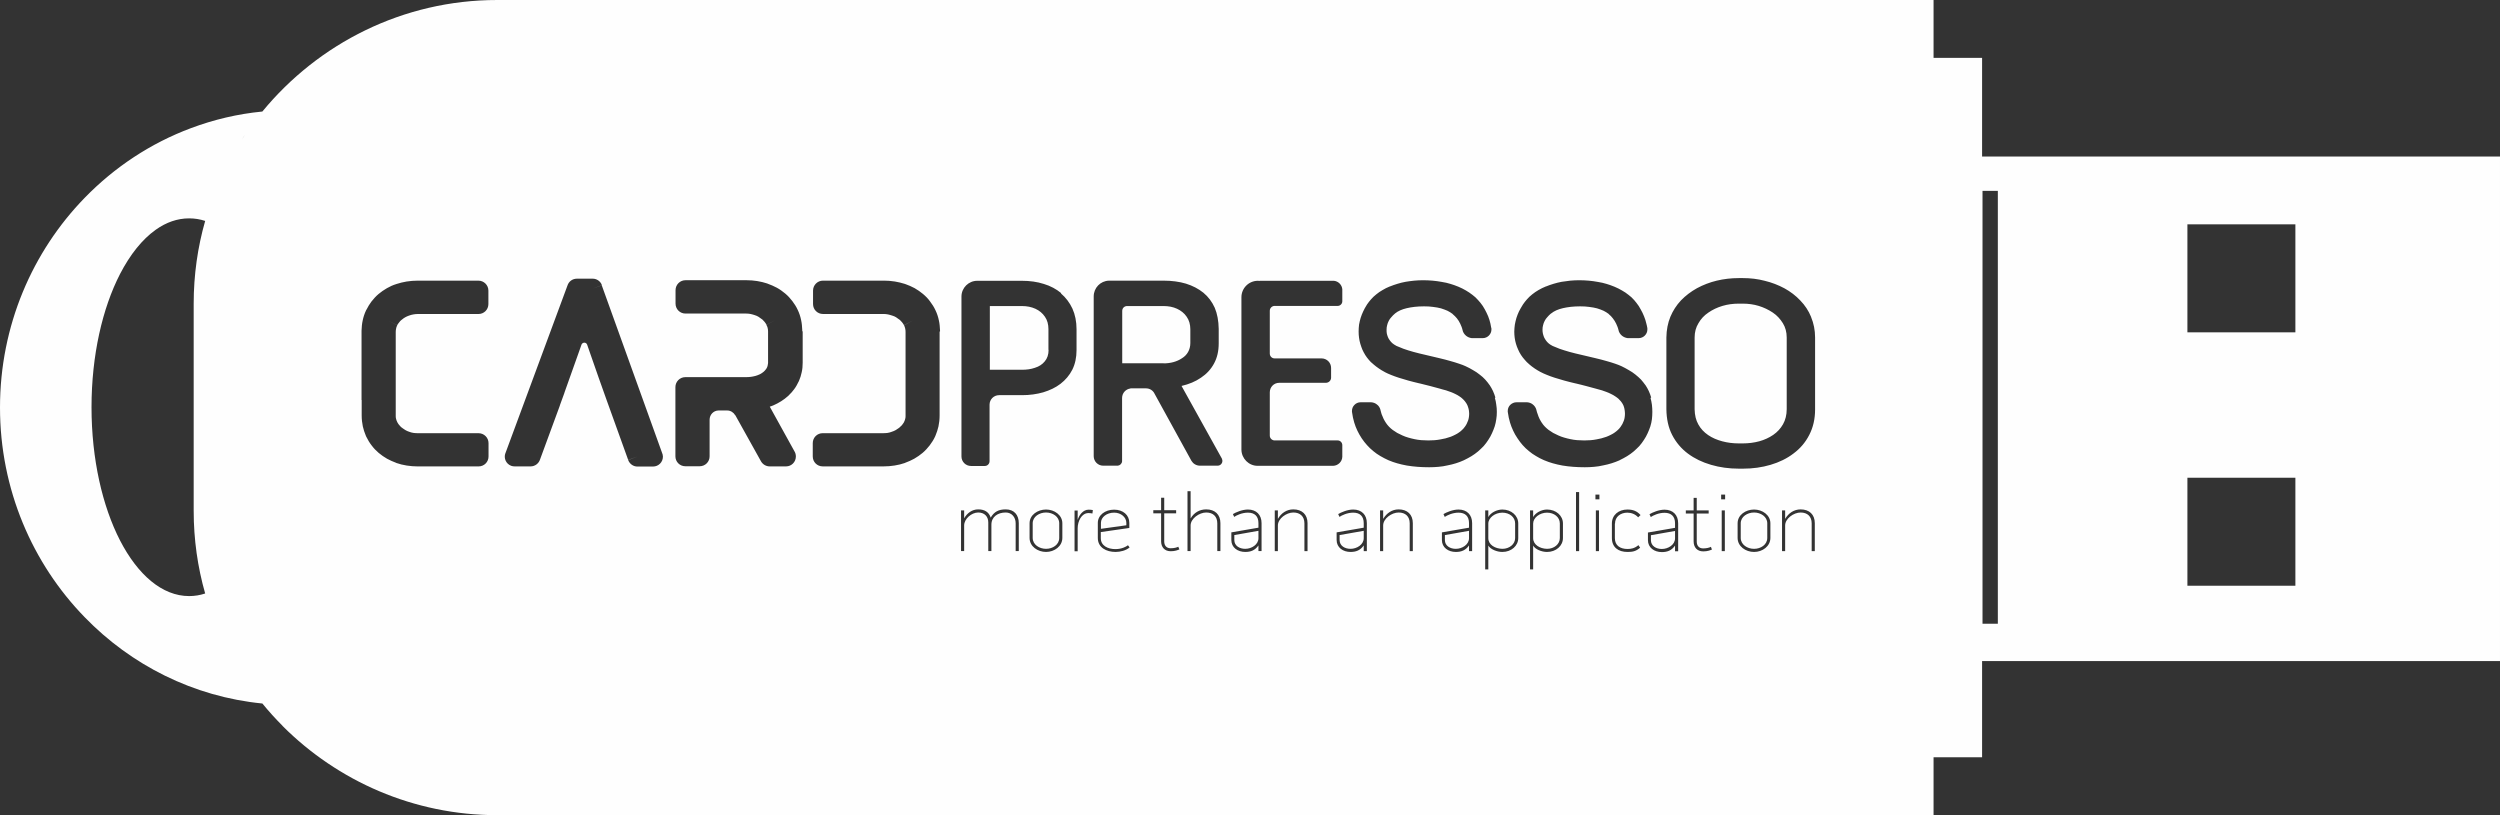<svg xmlns="http://www.w3.org/2000/svg" xmlns:xlink="http://www.w3.org/1999/xlink" xmlns:xodm="http://www.corel.com/coreldraw/odm/2003" xml:space="preserve" width="46.337mm" height="15.109mm" style="shape-rendering:geometricPrecision; text-rendering:geometricPrecision; image-rendering:optimizeQuality; fill-rule:evenodd; clip-rule:evenodd" viewBox="0 0 176.19 57.45">
 <rect x="0" y="0" width="176.19" height="57.45" fill="#333333" stroke="none"/>
 <defs>
  <style type="text/css">
   <![CDATA[
    .fil0 {fill:#FEFEFE}
   ]]>
  </style>
 </defs>
 <g id="Laag_x0020_1">
  <path class="fil0" d="M19.91 51.15c-0.5,-0.5 -0.97,-1.02 -1.42,-1.57 -4.87,-0.48 -9.25,-2.71 -12.52,-6.08 -3.69,-3.79 -5.97,-9.02 -5.97,-14.78 0,-5.76 2.28,-10.99 5.97,-14.78 2.1,-2.16 4.65,-3.85 7.49,-4.91 1.6,-0.6 3.28,-1 5.03,-1.17 3.94,-4.79 9.9,-7.86 16.55,-7.86l101.23 0 0 4.08 3.42 0 0 6.95 36.5 0 0 35.56 -36.5 0 0 6.78 -3.42 0 0 4.08 -101.23 0c-5.89,0 -11.25,-2.41 -15.13,-6.29zm15.71 -19.21l4.37 -11.81c0.09,-0.29 0.35,-0.49 0.67,-0.49l1.09 0c0.29,-0.01 0.57,0.17 0.67,0.46l-0.66 0.24 0.65 -0.23 4.24 11.78c0.04,0.09 0.07,0.19 0.07,0.29 0,0.39 -0.31,0.7 -0.7,0.7l-1.08 0c-0.29,0.01 -0.56,-0.17 -0.67,-0.46l0.65 -0.24 -0.65 0.23c-1.42,-3.95 -1.74,-4.8 -2.7,-7.57l-0.19 -0.55c-0.03,-0.08 -0.1,-0.14 -0.2,-0.14 -0.09,0 -0.17,0.06 -0.2,0.14l-0.19 0.54 -1 2.81c-0.01,0.01 -0.01,0.03 -0.01,0.04l-0 0 -0.31 0.85c-0,0.02 -0.01,0.05 -0.02,0.07l-0 -0 -1.39 3.78c-0.09,0.28 -0.35,0.49 -0.67,0.49l-1.11 0c-0.08,0 -0.17,-0.01 -0.25,-0.04 -0.36,-0.13 -0.55,-0.53 -0.41,-0.9l0 0zm92.28 4.94l0 1.96 -0.22 0 0 -1.96c0,-0.48 -0.3,-0.76 -0.78,-0.76 -0.49,0 -1.09,0.43 -1.09,0.91l0 1.81 -0.22 0 0 -2.87 0.22 0 0 0.6c0.23,-0.4 0.62,-0.67 1.09,-0.67 0.61,0 1,0.36 1,0.97zm-3.35 0c0,-0.47 -0.46,-0.76 -0.93,-0.76 -0.47,0 -0.94,0.29 -0.94,0.76l0 1.03c0,0.47 0.46,0.77 0.94,0.77 0.47,0 0.93,-0.29 0.93,-0.77l0 -1.03zm0.22 0l0 1.03c0,0.59 -0.56,0.99 -1.15,0.99 -0.59,0 -1.16,-0.39 -1.16,-0.99l0 -1.03c0,-0.59 0.57,-0.97 1.16,-0.97 0.59,0 1.15,0.39 1.15,0.97zm-3.43 -0.91l0.22 0 0 2.87 -0.22 0 0 -2.87zm-0.04 -1.11l0.28 0 0 0.33 -0.28 0 0 -0.33zm-0.72 3.68l0.07 0.19c-0.12,0.05 -0.31,0.13 -0.61,0.13 -0.43,0 -0.68,-0.28 -0.68,-0.71l0 -1.96 -0.55 0 0 -0.22 0.55 0 0 -0.88 0.22 0 0 0.88 0.84 0 0 0.22 -0.84 0 0 1.98c0,0.29 0.16,0.48 0.45,0.48 0.25,0 0.42,-0.05 0.55,-0.11zm-2.53 -1.12l-1.7 0.3 0 0.35c0,0.41 0.37,0.62 0.77,0.62 0.45,0 0.93,-0.3 0.93,-0.75l0 -0.52zm0.22 -0.54l0 1.97 -0.22 0 0 -0.4c-0.24,0.35 -0.55,0.46 -0.93,0.46 -0.53,0 -0.98,-0.31 -0.98,-0.84l0 -0.54 1.91 -0.33 0 -0.32c0,-0.48 -0.26,-0.74 -0.74,-0.74 -0.42,0 -0.81,0.19 -0.97,0.3l-0.09 -0.2c0.2,-0.12 0.65,-0.32 1.06,-0.32 0.59,0 0.96,0.37 0.96,0.96zm-4.46 0.02l0 1.03c0,0.52 0.38,0.76 0.89,0.76 0.27,0 0.51,-0.05 0.77,-0.27l0.12 0.18c-0.3,0.26 -0.54,0.3 -0.89,0.3 -0.65,0 -1.1,-0.33 -1.1,-0.98l0 -1.03c0,-0.6 0.48,-0.98 1.09,-0.98 0.39,0 0.67,0.1 0.93,0.39l-0.17 0.16c-0.19,-0.22 -0.48,-0.33 -0.76,-0.33 -0.48,0 -0.87,0.29 -0.87,0.77zm-1.34 -0.93l0.22 0 0 2.87 -0.22 0 0 -2.87zm-0.03 -1.11l0.28 0 0 0.33 -0.28 0 0 -0.33zm-1.37 -0.18l0.22 0 0 4.16 -0.22 0 0 -4.16zm-1.14 2.21c0,-0.45 -0.41,-0.76 -0.9,-0.76 -0.52,0 -0.98,0.36 -0.98,0.77l0 1.03c0,0.46 0.47,0.74 0.98,0.75 0.5,0 0.9,-0.33 0.9,-0.76l0 -1.03zm0.22 0l0 1.03c0,0.55 -0.49,0.98 -1.12,0.98 -0.39,0 -0.84,-0.19 -0.98,-0.45l0 1.68 -0.22 0 0 -4.16 0.22 0 0 0.47c0.16,-0.3 0.59,-0.53 0.98,-0.53 0.63,0 1.12,0.43 1.12,0.98zm-3.37 0c0,-0.45 -0.4,-0.76 -0.9,-0.76 -0.52,0 -0.99,0.36 -0.99,0.77l0 1.03c0,0.46 0.47,0.74 0.99,0.75 0.5,0 0.9,-0.33 0.9,-0.76l0 -1.03zm0.22 0l0 1.03c0,0.55 -0.49,0.98 -1.12,0.98 -0.39,0 -0.84,-0.19 -0.99,-0.45l0 1.68 -0.22 0 0 -4.16 0.22 0 0 0.47c0.16,-0.3 0.59,-0.53 0.99,-0.53 0.63,0 1.12,0.43 1.12,0.98zm-3.47 0.52l-1.7 0.3 0 0.35c0,0.41 0.37,0.62 0.77,0.62 0.45,0 0.93,-0.3 0.93,-0.75l0 -0.52zm0.22 -0.54l0 1.97 -0.22 0 0 -0.4c-0.24,0.35 -0.55,0.46 -0.93,0.46 -0.53,0 -0.98,-0.31 -0.98,-0.84l0 -0.54 1.91 -0.33 0 -0.32c0,-0.48 -0.26,-0.74 -0.74,-0.74 -0.42,0 -0.81,0.19 -0.97,0.3l-0.09 -0.2c0.2,-0.12 0.65,-0.32 1.06,-0.32 0.59,0 0.96,0.37 0.96,0.96zm-4.18 0.01l0 1.96 -0.22 0 0 -1.96c0,-0.48 -0.3,-0.76 -0.78,-0.76 -0.49,0 -1.09,0.43 -1.09,0.91l0 1.81 -0.22 0 0 -2.87 0.22 0 0 0.6c0.24,-0.4 0.62,-0.67 1.09,-0.67 0.61,0 1,0.36 1,0.97zm-3.46 0.53l-1.7 0.3 0 0.35c0,0.41 0.37,0.62 0.77,0.62 0.45,0 0.93,-0.3 0.93,-0.75l0 -0.52zm0.22 -0.54l0 1.97 -0.22 0 0 -0.4c-0.24,0.35 -0.55,0.46 -0.93,0.46 -0.53,0 -0.98,-0.31 -0.98,-0.84l0 -0.54 1.91 -0.33 0 -0.32c0,-0.48 -0.26,-0.74 -0.74,-0.74 -0.42,0 -0.81,0.19 -0.97,0.3l-0.09 -0.2c0.2,-0.12 0.65,-0.32 1.06,-0.32 0.59,0 0.96,0.37 0.96,0.96zm-4.18 0.01l0 1.96 -0.22 0 0 -1.96c0,-0.48 -0.3,-0.76 -0.78,-0.76 -0.49,0 -1.09,0.43 -1.09,0.91l0 1.81 -0.22 0 0 -2.87 0.22 0 0 0.6c0.23,-0.4 0.61,-0.67 1.09,-0.67 0.61,0 1,0.36 1,0.97zm-3.46 0.53l-1.7 0.3 0 0.35c0,0.41 0.37,0.62 0.77,0.62 0.45,0 0.93,-0.3 0.93,-0.75l0 -0.52zm0.22 -0.54l0 1.97 -0.22 0 0 -0.4c-0.24,0.35 -0.55,0.46 -0.93,0.46 -0.53,0 -0.98,-0.31 -0.98,-0.84l0 -0.54 1.91 -0.33 0 -0.32c0,-0.48 -0.26,-0.74 -0.74,-0.74 -0.42,0 -0.81,0.19 -0.97,0.3l-0.09 -0.2c0.2,-0.12 0.65,-0.32 1.06,-0.32 0.59,0 0.96,0.37 0.96,0.96zm-2.9 0.01l0 1.96 -0.22 0 0 -1.96c0,-0.48 -0.3,-0.76 -0.78,-0.76 -0.49,0 -1.1,0.43 -1.1,0.91l0 1.81 -0.22 0 0 -4.22 0.22 0 0 1.92c0.23,-0.4 0.62,-0.64 1.1,-0.64 0.61,0 1,0.36 1,0.97zm-2.97 1.65l0.08 0.19c-0.12,0.05 -0.31,0.13 -0.61,0.13 -0.43,0 -0.68,-0.28 -0.68,-0.71l0 -1.96 -0.55 0 0 -0.22 0.55 0 0 -0.88 0.22 0 0 0.88 0.84 0 0 0.22 -0.84 0 0 1.98c0,0.29 0.16,0.48 0.45,0.48 0.25,0 0.42,-0.05 0.55,-0.11zm-5.45 -1.69l0 0.43 1.79 -0.25 0 -0.17c0,-0.39 -0.37,-0.72 -0.86,-0.72 -0.51,0 -0.93,0.31 -0.93,0.72zm1.9 1.58l0.12 0.16c-0.25,0.22 -0.66,0.32 -0.99,0.32 -0.65,0 -1.25,-0.31 -1.25,-0.98l0 -1.07c0,-0.53 0.5,-0.93 1.15,-0.93 0.63,0 1.07,0.38 1.07,0.93l0 0.36 -2.01 0.29 0 0.43c0,0.53 0.49,0.77 1.03,0.77 0.46,0 0.76,-0.18 0.87,-0.26zm-2.47 -2.47l-0.03 0.24c-0.08,-0.02 -0.2,-0.03 -0.28,-0.03 -0.49,0 -0.76,0.58 -0.76,1.07l0 1.62 -0.22 0 0 -2.87 0.22 0 0 0.66c0.11,-0.36 0.39,-0.72 0.77,-0.72 0.1,0 0.21,0.01 0.31,0.03zm-2.37 0.93c0,-0.47 -0.46,-0.76 -0.93,-0.76 -0.47,0 -0.94,0.29 -0.94,0.76l0 1.03c0,0.47 0.46,0.77 0.94,0.77 0.47,0 0.93,-0.29 0.93,-0.77l0 -1.03zm0.22 0l0 1.03c0,0.59 -0.56,0.99 -1.15,0.99 -0.59,0 -1.16,-0.39 -1.16,-0.99l0 -1.03c0,-0.59 0.57,-0.97 1.16,-0.97 0.59,0 1.15,0.39 1.15,0.97zm-3.07 0l0 1.96 -0.22 0 0 -1.96c0,-0.43 -0.28,-0.76 -0.7,-0.76 -0.56,0 -1.01,0.3 -1.01,0.86l0 1.86 -0.22 0 0 -2.02c0,-0.43 -0.28,-0.7 -0.71,-0.7 -0.47,0 -0.99,0.45 -0.99,0.91l0 1.81 -0.22 0 0 -2.87 0.22 0 0 0.56c0.21,-0.37 0.56,-0.63 0.99,-0.63 0.43,0 0.75,0.17 0.88,0.58 0.25,-0.42 0.56,-0.58 1.06,-0.58 0.59,0 0.92,0.39 0.92,0.97zm44.57 -8.86c-0.05,-0.16 -0.1,-0.31 -0.17,-0.46 -0.07,-0.14 -0.14,-0.28 -0.23,-0.41l0 -0 -0.01 -0.01c-0.09,-0.13 -0.2,-0.26 -0.31,-0.39 -0.12,-0.12 -0.25,-0.24 -0.39,-0.35 -0.14,-0.11 -0.29,-0.22 -0.46,-0.31 -0.16,-0.1 -0.34,-0.19 -0.52,-0.28l-0 -0c-0.13,-0.06 -0.28,-0.12 -0.46,-0.18 -0.18,-0.06 -0.39,-0.13 -0.62,-0.19 -0.23,-0.07 -0.48,-0.13 -0.77,-0.2 -0.28,-0.07 -0.59,-0.14 -0.93,-0.22 -0.33,-0.07 -0.62,-0.15 -0.89,-0.22 -0.26,-0.07 -0.49,-0.15 -0.7,-0.22 -0.19,-0.07 -0.36,-0.14 -0.49,-0.2 -0.13,-0.07 -0.23,-0.13 -0.29,-0.19l-0 -0 -0 -0c-0.07,-0.06 -0.13,-0.13 -0.18,-0.2 -0.05,-0.07 -0.09,-0.14 -0.13,-0.22 -0.03,-0.08 -0.06,-0.16 -0.08,-0.25 -0.02,-0.09 -0.03,-0.18 -0.03,-0.28 0,-0.11 0.01,-0.22 0.04,-0.32 0.02,-0.1 0.06,-0.2 0.11,-0.3 0.05,-0.1 0.11,-0.19 0.19,-0.27 0.07,-0.09 0.16,-0.17 0.25,-0.25l0.02 -0.01c0.21,-0.17 0.48,-0.29 0.82,-0.37 0.34,-0.08 0.75,-0.13 1.22,-0.13 0.23,0 0.44,0.01 0.64,0.04 0.2,0.02 0.38,0.06 0.55,0.1 0.17,0.05 0.32,0.11 0.46,0.17 0.13,0.07 0.26,0.14 0.37,0.23l0 0 0 0.01c0.11,0.09 0.21,0.19 0.29,0.3 0.09,0.11 0.16,0.23 0.23,0.37 0.03,0.07 0.06,0.13 0.09,0.21 0.03,0.07 0.05,0.14 0.07,0.22 0.03,0.17 0.12,0.31 0.25,0.42 0.11,0.09 0.25,0.15 0.4,0.17l0 0 0.06 0 0.01 0 0 0 0.01 0 0.7 0 0 0 0 0 0 0 0 0 0 0c0.17,-0 0.32,-0.07 0.43,-0.18 0.11,-0.11 0.18,-0.26 0.18,-0.42 0,-0 0,-0.01 0,-0.01l0 -0.03 -0 -0.03c-0,-0.01 -0,-0.03 -0,-0.04 -0,-0.01 -0.01,-0.03 -0.01,-0.04 -0.02,-0.09 -0.03,-0.18 -0.06,-0.27 -0.02,-0.09 -0.05,-0.18 -0.07,-0.26 -0.06,-0.17 -0.12,-0.34 -0.2,-0.5 -0.08,-0.16 -0.17,-0.32 -0.26,-0.47l-0.02 -0.03 -0 0c-0.1,-0.14 -0.2,-0.28 -0.31,-0.4 -0.12,-0.14 -0.25,-0.26 -0.4,-0.37 -0.14,-0.11 -0.29,-0.22 -0.46,-0.31 -0.16,-0.1 -0.34,-0.18 -0.52,-0.26l-0.05 -0.02 0 0c-0.17,-0.07 -0.34,-0.13 -0.51,-0.18 -0.2,-0.06 -0.4,-0.11 -0.61,-0.14 -0.21,-0.04 -0.43,-0.07 -0.65,-0.09 -0.22,-0.02 -0.45,-0.03 -0.68,-0.03 -0.21,0 -0.42,0.01 -0.63,0.03 -0.2,0.02 -0.41,0.05 -0.6,0.08 -0.19,0.04 -0.39,0.08 -0.57,0.14 -0.18,0.05 -0.36,0.12 -0.54,0.19l-0 0 -0.01 0c-0.18,0.07 -0.35,0.16 -0.51,0.25 -0.16,0.09 -0.3,0.19 -0.44,0.3 -0.14,0.11 -0.27,0.23 -0.38,0.36 -0.1,0.11 -0.19,0.23 -0.28,0.36l0 -0 -0.03 0.05c-0.09,0.14 -0.17,0.29 -0.25,0.44 -0.07,0.15 -0.13,0.3 -0.18,0.46 -0.05,0.16 -0.08,0.32 -0.11,0.47 -0.02,0.16 -0.04,0.33 -0.04,0.49 0,0.15 0.01,0.3 0.03,0.44 0.02,0.14 0.05,0.29 0.09,0.42 0.04,0.14 0.09,0.27 0.15,0.4 0.05,0.13 0.12,0.25 0.19,0.36l0 0 0.01 0.02c0.08,0.12 0.17,0.24 0.27,0.35 0.09,0.11 0.19,0.21 0.3,0.3l0 0 0.02 0.02c0.12,0.1 0.24,0.2 0.38,0.29 0.12,0.08 0.25,0.16 0.38,0.23l-0 0 0.06 0.03c0.12,0.06 0.26,0.13 0.42,0.19 0.16,0.07 0.34,0.13 0.55,0.2 0.2,0.06 0.43,0.13 0.67,0.2 0.24,0.07 0.51,0.13 0.79,0.2l0.01 0c0.27,0.06 0.52,0.13 0.76,0.19 0.24,0.06 0.45,0.12 0.63,0.17 0.18,0.05 0.34,0.1 0.47,0.13 0.13,0.04 0.23,0.08 0.31,0.11l0 0 0 0c0.12,0.05 0.24,0.09 0.34,0.15 0.1,0.05 0.2,0.1 0.28,0.16 0.08,0.05 0.16,0.11 0.23,0.17 0.06,0.06 0.12,0.12 0.17,0.18l0 0 0 0c0.05,0.06 0.09,0.13 0.13,0.19 0.04,0.07 0.07,0.14 0.09,0.21 0.02,0.07 0.04,0.15 0.05,0.23 0.01,0.08 0.02,0.16 0.02,0.25 0,0.09 -0.01,0.17 -0.02,0.25 -0.01,0.08 -0.03,0.16 -0.06,0.24 -0.03,0.08 -0.06,0.15 -0.1,0.23 -0.04,0.07 -0.09,0.15 -0.14,0.22l-0.01 0.01c-0.05,0.07 -0.1,0.13 -0.17,0.19 -0.07,0.06 -0.14,0.13 -0.22,0.18 -0.08,0.06 -0.17,0.11 -0.27,0.16 -0.1,0.05 -0.2,0.1 -0.31,0.14l-0.03 0.01c-0.22,0.08 -0.45,0.14 -0.7,0.18 -0.26,0.05 -0.54,0.07 -0.84,0.07 -0.17,0 -0.34,-0.01 -0.5,-0.02 -0.16,-0.01 -0.32,-0.04 -0.47,-0.07 -0.15,-0.03 -0.3,-0.07 -0.44,-0.11 -0.14,-0.04 -0.28,-0.09 -0.41,-0.15 -0.13,-0.06 -0.26,-0.12 -0.37,-0.18 -0.11,-0.07 -0.22,-0.14 -0.32,-0.21 -0.09,-0.07 -0.18,-0.15 -0.26,-0.23 -0.08,-0.08 -0.15,-0.17 -0.21,-0.26 -0.06,-0.09 -0.12,-0.19 -0.17,-0.29 -0.05,-0.11 -0.1,-0.22 -0.13,-0.33 -0.02,-0.04 -0.03,-0.09 -0.05,-0.14 -0.01,-0.05 -0.03,-0.1 -0.04,-0.15l-0 -0 -0 -0 -0 -0.01 0 -0c-0.04,-0.16 -0.14,-0.3 -0.26,-0.39 -0.11,-0.09 -0.25,-0.14 -0.4,-0.15l-0.04 0 -0.01 0 -0.01 0 -0.68 0c-0.17,0 -0.33,0.07 -0.45,0.19 -0.11,0.11 -0.17,0.26 -0.17,0.42 0,0.02 0,0.04 0,0.06 0,0.02 0.01,0.04 0.01,0.06 0.02,0.12 0.04,0.24 0.06,0.35 0.03,0.12 0.06,0.23 0.09,0.35 0.06,0.2 0.13,0.38 0.22,0.57 0.09,0.19 0.18,0.36 0.3,0.53l0.02 0.03 0 0c0.11,0.16 0.22,0.32 0.35,0.46 0.13,0.15 0.28,0.29 0.44,0.42 0.16,0.13 0.32,0.25 0.5,0.35 0.17,0.11 0.36,0.2 0.56,0.29l0.05 0.02c0.18,0.08 0.37,0.14 0.57,0.2 0.22,0.06 0.45,0.12 0.69,0.16 0.24,0.04 0.49,0.07 0.75,0.09 0.26,0.02 0.54,0.03 0.82,0.03 0.23,0 0.45,-0.01 0.66,-0.03 0.22,-0.02 0.43,-0.05 0.63,-0.1 0.21,-0.04 0.41,-0.09 0.6,-0.15 0.19,-0.06 0.38,-0.13 0.56,-0.21l0 0 0.01 -0.01c0.18,-0.09 0.36,-0.18 0.52,-0.28 0.16,-0.1 0.32,-0.21 0.46,-0.33 0.14,-0.12 0.27,-0.25 0.4,-0.38 0.12,-0.14 0.23,-0.28 0.33,-0.44 0.1,-0.15 0.19,-0.31 0.26,-0.47 0.07,-0.16 0.14,-0.32 0.19,-0.48 0.05,-0.17 0.09,-0.33 0.11,-0.5 0.02,-0.17 0.03,-0.34 0.03,-0.52 0,-0.17 -0.01,-0.34 -0.03,-0.51 -0.02,-0.17 -0.06,-0.33 -0.1,-0.48zm9.55 0.82c-0,0.4 -0.09,0.76 -0.26,1.06 -0.17,0.3 -0.4,0.55 -0.69,0.75 -0.29,0.2 -0.62,0.35 -0.98,0.45 -0.37,0.1 -0.76,0.15 -1.16,0.15l-0.15 0 -0.14 0c-0.41,0 -0.8,-0.05 -1.17,-0.15 -0.37,-0.1 -0.7,-0.24 -0.99,-0.44 -0.29,-0.2 -0.52,-0.44 -0.69,-0.75 -0.17,-0.3 -0.25,-0.65 -0.26,-1.06l0 -5.06c0,-0.38 0.09,-0.72 0.27,-1.01 0.17,-0.3 0.4,-0.55 0.7,-0.75 0.29,-0.2 0.62,-0.36 0.99,-0.47 0.37,-0.11 0.75,-0.16 1.14,-0.16l0.15 0 0.15 0c0.38,0 0.76,0.05 1.12,0.16 0.36,0.11 0.69,0.27 0.99,0.47 0.3,0.2 0.53,0.46 0.71,0.75 0.18,0.29 0.27,0.63 0.27,1.01l0 5.06zm1.72 -6.5c-0.18,-0.44 -0.43,-0.82 -0.76,-1.16 -0.32,-0.34 -0.7,-0.63 -1.12,-0.86 -0.43,-0.23 -0.89,-0.41 -1.39,-0.53 -0.49,-0.13 -1.01,-0.19 -1.53,-0.19l-0.15 0 -0.15 0c-0.53,0 -1.05,0.06 -1.55,0.18 -0.5,0.12 -0.96,0.3 -1.39,0.53 -0.43,0.24 -0.8,0.52 -1.13,0.86 -0.32,0.34 -0.57,0.73 -0.75,1.16 -0.18,0.44 -0.27,0.92 -0.28,1.45l0 5.06c0.01,0.69 0.14,1.3 0.41,1.82 0.27,0.52 0.64,0.96 1.11,1.31 0.47,0.35 1.01,0.61 1.63,0.79 0.61,0.18 1.27,0.27 1.96,0.27l0.14 0 0.15 0c0.69,0 1.33,-0.09 1.94,-0.27 0.61,-0.18 1.15,-0.44 1.62,-0.8 0.47,-0.35 0.84,-0.78 1.11,-1.31 0.27,-0.52 0.41,-1.12 0.41,-1.8l0 -5.06c-0,-0.53 -0.1,-1 -0.28,-1.44zm-33.63 -2.55l-0 -0 -0.07 0 -5.16 0 -0.01 0.01c-0.04,-0 -0.08,-0.01 -0.12,-0.01 -0.64,0 -1.16,0.52 -1.16,1.16 0,0.02 0,0.04 0,0.06l-0 0 0 10.67 0 0.01c0.01,0.63 0.52,1.14 1.14,1.14l0.01 0 5.29 0 0.02 0c0.35,-0.01 0.64,-0.29 0.65,-0.64l0 -0 0 -0.03 0 -0.78 0 -0.02c-0.01,-0.18 -0.15,-0.32 -0.33,-0.32l-0 0 -4.45 0 -0.02 0 -0 0c-0.17,-0.02 -0.31,-0.16 -0.31,-0.34l0 -0 0 -2.76 0 -0.28 0 -0.01c0,-0.37 0.29,-0.67 0.66,-0.67l0.01 0 0 0 0 0 3.26 0c0.01,0 0.01,0 0.02,0 0.2,0 0.37,-0.16 0.37,-0.36 0,-0.01 -0,-0.03 -0,-0.04l0 -0.65 0 -0c0,-0.37 -0.3,-0.67 -0.67,-0.67l-0.01 0 -3.3 0 -0 0c-0.19,0 -0.34,-0.15 -0.34,-0.34l0 -0.01 0 -3 0 -0.01c0,-0.18 0.14,-0.32 0.31,-0.34l0 0 0.02 0 4.16 0 0.29 0 0.01 0c0.17,-0 0.32,-0.15 0.32,-0.32l0 -0.01 0 -0.27 0 -0.51 0 -0.07 -0 -0c-0.03,-0.31 -0.28,-0.56 -0.59,-0.59zm11.38 8.23c-0.05,-0.16 -0.1,-0.31 -0.17,-0.46 -0.07,-0.14 -0.14,-0.28 -0.23,-0.41l0 -0 -0.01 -0.01c-0.09,-0.13 -0.19,-0.26 -0.31,-0.39 -0.11,-0.12 -0.24,-0.24 -0.39,-0.35 -0.14,-0.11 -0.29,-0.22 -0.46,-0.31 -0.16,-0.1 -0.34,-0.19 -0.53,-0.28l0 -0c-0.13,-0.06 -0.28,-0.12 -0.47,-0.18 -0.18,-0.06 -0.39,-0.13 -0.62,-0.19 -0.23,-0.07 -0.48,-0.13 -0.77,-0.2 -0.28,-0.07 -0.59,-0.14 -0.93,-0.22 -0.33,-0.07 -0.62,-0.15 -0.89,-0.22 -0.26,-0.07 -0.5,-0.15 -0.7,-0.22 -0.19,-0.07 -0.36,-0.14 -0.49,-0.2 -0.13,-0.07 -0.22,-0.13 -0.29,-0.19l0 -0 -0 -0c-0.07,-0.06 -0.13,-0.13 -0.18,-0.2 -0.05,-0.07 -0.1,-0.14 -0.13,-0.22 -0.03,-0.08 -0.06,-0.16 -0.08,-0.25 -0.02,-0.09 -0.02,-0.18 -0.02,-0.28 0,-0.11 0.01,-0.22 0.04,-0.32 0.02,-0.1 0.06,-0.2 0.11,-0.3 0.05,-0.1 0.11,-0.19 0.19,-0.27 0.07,-0.09 0.16,-0.17 0.25,-0.25l0.01 -0.01c0.21,-0.17 0.48,-0.29 0.82,-0.37 0.34,-0.08 0.75,-0.13 1.22,-0.13 0.23,0 0.44,0.01 0.64,0.04 0.2,0.02 0.38,0.06 0.55,0.1 0.16,0.05 0.32,0.11 0.46,0.17 0.13,0.07 0.26,0.14 0.37,0.23l0 0.01c0.11,0.09 0.21,0.19 0.3,0.3 0.09,0.11 0.16,0.23 0.23,0.37 0.03,0.07 0.06,0.13 0.09,0.21 0.03,0.07 0.05,0.14 0.07,0.22 0.03,0.17 0.12,0.31 0.25,0.42 0.11,0.09 0.24,0.15 0.4,0.17l0 0 0.06 0 0.01 0 0 0 0 0 0 0 0.7 0 0.01 0 0 0 0 0c0.17,-0 0.32,-0.07 0.43,-0.18 0.11,-0.11 0.18,-0.26 0.18,-0.42 0,-0 0,-0.01 0,-0.01l0 -0.03 -0 -0.03c0,-0.01 -0,-0.03 -0.01,-0.04 -0,-0.01 -0,-0.03 -0.01,-0.04 -0.01,-0.09 -0.03,-0.18 -0.05,-0.27 -0.02,-0.09 -0.05,-0.18 -0.07,-0.26 -0.05,-0.17 -0.12,-0.34 -0.2,-0.5 -0.08,-0.16 -0.16,-0.32 -0.26,-0.47l-0.02 -0.03 -0 0c-0.1,-0.14 -0.2,-0.28 -0.32,-0.4 -0.12,-0.14 -0.25,-0.26 -0.4,-0.37 -0.14,-0.11 -0.3,-0.22 -0.46,-0.31 -0.16,-0.1 -0.34,-0.18 -0.52,-0.26l-0.05 -0.02 0 0c-0.17,-0.07 -0.34,-0.13 -0.51,-0.18 -0.19,-0.06 -0.4,-0.11 -0.61,-0.14 -0.21,-0.04 -0.43,-0.07 -0.65,-0.09 -0.22,-0.02 -0.45,-0.03 -0.68,-0.03 -0.21,0 -0.42,0.01 -0.63,0.03 -0.21,0.02 -0.41,0.05 -0.6,0.08 -0.2,0.04 -0.39,0.08 -0.57,0.14 -0.18,0.05 -0.36,0.12 -0.54,0.19l-0 0 -0.01 0c-0.18,0.07 -0.35,0.16 -0.5,0.25 -0.16,0.09 -0.31,0.19 -0.44,0.3 -0.14,0.11 -0.27,0.23 -0.38,0.36 -0.1,0.11 -0.19,0.23 -0.28,0.36l-0 -0 -0.03 0.05c-0.09,0.14 -0.17,0.29 -0.24,0.44 -0.07,0.15 -0.13,0.3 -0.18,0.46 -0.05,0.16 -0.08,0.32 -0.11,0.47 -0.02,0.16 -0.03,0.33 -0.03,0.49 0,0.15 0.01,0.3 0.03,0.44 0.02,0.14 0.05,0.29 0.09,0.42 0.04,0.14 0.09,0.27 0.14,0.4 0.06,0.13 0.12,0.25 0.19,0.36l0 0 0.01 0.02c0.08,0.12 0.16,0.24 0.26,0.35 0.09,0.11 0.19,0.21 0.31,0.3l0 0 0.02 0.02c0.12,0.1 0.24,0.2 0.38,0.29 0.12,0.08 0.24,0.16 0.38,0.23l0.05 0.03c0.12,0.06 0.26,0.13 0.42,0.19 0.16,0.07 0.35,0.13 0.55,0.2 0.2,0.06 0.42,0.13 0.67,0.2 0.24,0.07 0.51,0.13 0.79,0.2l0.01 0 0 0c0.26,0.06 0.52,0.13 0.76,0.19 0.24,0.06 0.45,0.12 0.63,0.17 0.18,0.05 0.33,0.1 0.47,0.13 0.13,0.04 0.23,0.08 0.31,0.11l0 0 0.01 0c0.12,0.05 0.23,0.09 0.34,0.15 0.1,0.05 0.2,0.1 0.28,0.16 0.08,0.05 0.16,0.11 0.22,0.17 0.07,0.06 0.12,0.12 0.17,0.18l0 0 0 0c0.05,0.06 0.09,0.13 0.13,0.19 0.04,0.07 0.07,0.14 0.09,0.21 0.03,0.07 0.04,0.15 0.06,0.23 0.01,0.08 0.02,0.16 0.02,0.25 0,0.09 -0.01,0.17 -0.02,0.25 -0.01,0.08 -0.03,0.16 -0.06,0.24 -0.03,0.08 -0.06,0.15 -0.1,0.23 -0.04,0.07 -0.08,0.15 -0.14,0.22l-0.01 0.01c-0.05,0.07 -0.1,0.13 -0.17,0.19 -0.06,0.06 -0.14,0.13 -0.22,0.18 -0.08,0.06 -0.17,0.11 -0.27,0.16 -0.1,0.05 -0.2,0.1 -0.31,0.14l-0.03 0.01c-0.22,0.08 -0.45,0.14 -0.71,0.18 -0.26,0.05 -0.54,0.07 -0.84,0.07 -0.17,0 -0.34,-0.01 -0.5,-0.02 -0.16,-0.01 -0.32,-0.04 -0.47,-0.07 -0.15,-0.03 -0.3,-0.07 -0.44,-0.11 -0.14,-0.04 -0.28,-0.09 -0.41,-0.15 -0.13,-0.06 -0.26,-0.12 -0.37,-0.18 -0.11,-0.07 -0.22,-0.14 -0.32,-0.21 -0.1,-0.07 -0.18,-0.15 -0.26,-0.23 -0.08,-0.08 -0.15,-0.17 -0.21,-0.26 -0.06,-0.09 -0.12,-0.19 -0.17,-0.29 -0.05,-0.11 -0.1,-0.22 -0.14,-0.33 -0.01,-0.04 -0.03,-0.09 -0.04,-0.14 -0.01,-0.05 -0.03,-0.1 -0.04,-0.15l0 -0 -0 -0 -0 -0.01 0 -0c-0.04,-0.16 -0.13,-0.3 -0.26,-0.39 -0.11,-0.09 -0.25,-0.14 -0.4,-0.15l-0.04 0 -0.01 0 -0.01 0 -0.68 0c-0.17,0 -0.33,0.07 -0.44,0.19 -0.11,0.11 -0.17,0.26 -0.17,0.42 0,0.02 0,0.04 0,0.06 0,0.02 0.01,0.04 0.01,0.06 0.02,0.12 0.04,0.24 0.06,0.35 0.03,0.12 0.06,0.23 0.09,0.35 0.06,0.2 0.13,0.38 0.22,0.57 0.09,0.19 0.19,0.36 0.3,0.53l0.02 0.03 0 0c0.11,0.16 0.23,0.32 0.36,0.46 0.13,0.15 0.28,0.29 0.44,0.42 0.16,0.13 0.32,0.25 0.5,0.35 0.18,0.11 0.37,0.2 0.56,0.29l0.05 0.02c0.18,0.08 0.37,0.14 0.57,0.2 0.22,0.06 0.45,0.12 0.69,0.16 0.24,0.04 0.49,0.07 0.75,0.09 0.26,0.02 0.54,0.03 0.82,0.03 0.23,0 0.45,-0.01 0.66,-0.03 0.22,-0.02 0.43,-0.05 0.63,-0.1 0.21,-0.04 0.41,-0.09 0.6,-0.15 0.19,-0.06 0.38,-0.13 0.55,-0.21l0.02 -0.01c0.18,-0.09 0.36,-0.18 0.52,-0.28 0.16,-0.1 0.32,-0.21 0.46,-0.33 0.14,-0.12 0.27,-0.25 0.4,-0.38 0.12,-0.14 0.23,-0.28 0.33,-0.44 0.1,-0.15 0.19,-0.31 0.26,-0.47 0.07,-0.16 0.14,-0.32 0.19,-0.48 0.05,-0.17 0.09,-0.33 0.11,-0.5 0.03,-0.17 0.04,-0.34 0.04,-0.52 0,-0.17 -0.01,-0.34 -0.04,-0.51 -0.02,-0.17 -0.05,-0.33 -0.1,-0.48zm-23.36 -2.42l-0.53 0 -2.41 0 0 -3.66 0 -0c-0,-0.01 -0,-0.02 -0,-0.03 0,-0.19 0.15,-0.34 0.34,-0.34l0.01 0 0 0 2.05 0 0.51 0c0.35,0 0.67,0.06 0.95,0.19 0.28,0.13 0.51,0.31 0.68,0.56 0.17,0.24 0.26,0.54 0.26,0.88l0 0.98c-0,0.24 -0.06,0.45 -0.16,0.63 -0.1,0.18 -0.25,0.33 -0.43,0.44 -0.18,0.12 -0.38,0.21 -0.6,0.27 -0.22,0.06 -0.45,0.09 -0.69,0.09zm4.1 6.75l-2.86 -5.15c0.52,-0.12 0.98,-0.31 1.37,-0.58 0.39,-0.26 0.7,-0.59 0.92,-1 0.22,-0.4 0.33,-0.88 0.33,-1.42l0 -1.02c-0.01,-0.57 -0.1,-1.06 -0.28,-1.49 -0.19,-0.42 -0.45,-0.77 -0.8,-1.06 -0.35,-0.28 -0.75,-0.49 -1.23,-0.64 -0.47,-0.14 -1,-0.21 -1.57,-0.21l-0.53 0 -3.29 0 -0.01 0 -0.01 0 -0.02 0c-0.6,0.02 -1.07,0.51 -1.07,1.11l0 0.02 0 11.24 0 0c0,0.37 0.3,0.67 0.67,0.67l0.99 0 0.04 0 0 -0c0.16,-0.02 0.29,-0.15 0.3,-0.31l0 0 0 -0.02 0 -0.01 0 -0 0 -4.42 0 -0.01c0,-0.35 0.26,-0.63 0.59,-0.67l0 -0.01 0.07 0 0.01 0 0 0 0.98 0 0 0c0.01,-0 0.02,-0 0.04,-0 0.27,0 0.5,0.16 0.6,0.38l0.11 0.2 2.49 4.53 0 0c0.12,0.2 0.33,0.33 0.58,0.34l0 0 0.01 0 0 0 1.25 0 0 0c0.19,0 0.34,-0.15 0.34,-0.34 0,-0.05 -0.01,-0.1 -0.04,-0.15l0 0zm-12.23 -7.69c-0,0.33 -0.09,0.6 -0.27,0.81 -0.17,0.21 -0.4,0.36 -0.69,0.45 -0.28,0.1 -0.59,0.14 -0.92,0.14l-0.19 0 -2.07 0 0 -1.42 0 -3.07 2.07 0 0.19 0c0.35,0 0.66,0.06 0.95,0.19 0.28,0.13 0.5,0.31 0.67,0.56 0.17,0.24 0.25,0.54 0.25,0.88l0 1.46zm0.89 -4c-0.35,-0.29 -0.76,-0.51 -1.23,-0.65 -0.47,-0.15 -0.98,-0.22 -1.54,-0.22l-0.19 0 -2.85 0 0 0c-0.04,-0 -0.07,-0 -0.11,-0 -0.61,0 -1.11,0.5 -1.11,1.11l0 0.04 0 0.42 0 0.22 -0 0 0 0 0 10.57 0 0.02c0,0.37 0.3,0.67 0.67,0.67l0 -0 0.64 0 0.34 0 0 0 0 -0 0 0c0.18,-0 0.33,-0.15 0.33,-0.34l0 -0.02 0 -0 0 -0.31 0 -3.56c-0,-0.03 -0,-0.06 -0,-0.09 0,-0.37 0.3,-0.67 0.67,-0.67 0.02,0 0.05,0 0.07,0l1.33 -0 0.23 0c0.53,-0 1.02,-0.07 1.48,-0.2 0.46,-0.14 0.87,-0.33 1.22,-0.6 0.35,-0.27 0.63,-0.6 0.83,-0.99 0.2,-0.4 0.3,-0.86 0.3,-1.39l0 -1.46c-0,-0.55 -0.1,-1.04 -0.29,-1.46 -0.2,-0.43 -0.47,-0.78 -0.81,-1.07zm-8.57 2.71l0 4.82 0 1.09 0 0 -0 0c-0,0.28 -0.03,0.53 -0.08,0.77 -0.05,0.22 -0.12,0.44 -0.21,0.65 -0.01,0.03 -0.02,0.05 -0.03,0.07l-0 0c-0.1,0.22 -0.23,0.42 -0.38,0.62 -0.15,0.19 -0.31,0.37 -0.5,0.53 -0.18,0.15 -0.38,0.29 -0.59,0.41 -0.2,0.11 -0.4,0.2 -0.62,0.28 -0.01,0 -0.03,0.01 -0.04,0.02l-0 -0 0 0c-0.23,0.08 -0.47,0.14 -0.73,0.18 -0.25,0.04 -0.51,0.06 -0.76,0.06l-4.3 0c-0.39,0 -0.7,-0.31 -0.7,-0.7l0 -0.94c0,-0.39 0.31,-0.7 0.7,-0.7l1.01 0 2.24 0 1.03 0c0.11,0 0.21,-0.01 0.3,-0.02 0.1,-0.02 0.2,-0.04 0.29,-0.08 0.1,-0.03 0.19,-0.07 0.28,-0.12 0.07,-0.04 0.14,-0.09 0.21,-0.14 0.01,-0.01 0.02,-0.02 0.02,-0.02l0 0 0.01 -0c0.07,-0.06 0.13,-0.12 0.19,-0.18 0.05,-0.06 0.09,-0.12 0.13,-0.18 0,-0.01 0.01,-0.03 0.02,-0.04l0.61 0.33 -0.61 -0.33c0.04,-0.07 0.06,-0.14 0.08,-0.21 0.02,-0.07 0.03,-0.13 0.03,-0.2 -0,-0.02 -0,-0.03 -0,-0.04l0 -1.09 0 -4.82 0 0c-0,-0.09 -0.01,-0.17 -0.03,-0.25 -0.01,-0.06 -0.04,-0.12 -0.06,-0.18 -0.01,-0.01 -0.01,-0.02 -0.02,-0.03l0.61 -0.33 -0.61 0.32c-0.04,-0.08 -0.09,-0.15 -0.14,-0.21 -0.05,-0.06 -0.1,-0.11 -0.15,-0.16 -0.01,-0.01 -0.02,-0.02 -0.03,-0.02l0 -0 -0 -0 0 0c-0.08,-0.06 -0.16,-0.12 -0.24,-0.17 -0.08,-0.05 -0.17,-0.09 -0.28,-0.12 -0.1,-0.03 -0.19,-0.06 -0.29,-0.08 -0.1,-0.02 -0.2,-0.03 -0.3,-0.03l-1.03 0 -2.24 0 -1.01 0c-0.39,0 -0.7,-0.31 -0.7,-0.7l0 -0.95c0,-0.38 0.31,-0.7 0.7,-0.7l4.3 0c0.25,0 0.5,0.02 0.76,0.06 0.25,0.04 0.48,0.1 0.71,0.17l0.02 0.01 -0 0 0.01 0 -0 0c0.23,0.08 0.45,0.18 0.66,0.29 0.21,0.12 0.41,0.26 0.59,0.41 0.19,0.16 0.36,0.33 0.5,0.53 0.14,0.19 0.27,0.38 0.37,0.6l0.01 0.02 -0 0c0.11,0.23 0.19,0.47 0.24,0.72 0.05,0.22 0.07,0.46 0.08,0.7 0,0.03 0,0.05 0,0.07zm-40.74 4.82l0 -4.82c0,-0.02 0,-0.05 0,-0.07 0.01,-0.25 0.03,-0.49 0.08,-0.71 0.05,-0.25 0.13,-0.49 0.24,-0.72l-0 -0c0,-0.02 0.02,-0.03 0.03,-0.05 0.1,-0.2 0.22,-0.4 0.35,-0.57 0.15,-0.19 0.31,-0.37 0.5,-0.53 0.18,-0.15 0.38,-0.29 0.59,-0.41 0.21,-0.12 0.43,-0.22 0.66,-0.29l-0 -0 0 -0 0.03 -0.01c0.22,-0.07 0.45,-0.13 0.7,-0.17 0.26,-0.04 0.51,-0.06 0.76,-0.06l4.3 0c0.38,0 0.7,0.31 0.7,0.7l0 0.95c0,0.39 -0.31,0.7 -0.7,0.7l-1.01 0 -2.24 0 -1.03 0c-0.11,0 -0.21,0.01 -0.31,0.03 -0.1,0.02 -0.2,0.04 -0.3,0.08 -0.1,0.03 -0.19,0.08 -0.27,0.12 -0.08,0.05 -0.17,0.1 -0.24,0.17l-0 -0 -0 0 0 0c-0.01,0.01 -0.02,0.02 -0.03,0.02 -0.06,0.05 -0.11,0.1 -0.15,0.16 -0.06,0.06 -0.1,0.14 -0.15,0.21l-0.61 -0.32 0.62 0.33c-0.01,0.01 -0.01,0.02 -0.02,0.03 -0.03,0.06 -0.05,0.12 -0.06,0.18 -0.02,0.08 -0.03,0.16 -0.03,0.25l0 0 0 4.82 0 1.09c0,0.01 -0,0.03 -0,0.04 0,0.07 0.01,0.14 0.03,0.2 0.02,0.07 0.04,0.14 0.08,0.21l-0.61 0.33 0.61 -0.33c0.01,0.01 0.01,0.03 0.02,0.04 0.04,0.07 0.08,0.13 0.13,0.18 0.05,0.06 0.11,0.13 0.18,0.18l0 0 0.01 0 0 -0c0.01,0.01 0.02,0.01 0.02,0.02 0.07,0.05 0.14,0.1 0.21,0.14 0.08,0.05 0.18,0.09 0.27,0.12 0.09,0.04 0.2,0.06 0.3,0.08 0.1,0.01 0.2,0.02 0.31,0.02l1.03 0 2.24 0 1.01 0c0.38,0 0.7,0.31 0.7,0.7l0 0.94c0,0.39 -0.31,0.7 -0.7,0.7l-4.3 0c-0.25,0 -0.5,-0.02 -0.76,-0.06 -0.26,-0.04 -0.5,-0.1 -0.73,-0.18l0 -0 -0 0c-0.01,-0 -0.03,-0.01 -0.04,-0.02 -0.21,-0.08 -0.42,-0.17 -0.62,-0.28 -0.21,-0.12 -0.41,-0.26 -0.59,-0.41 -0.19,-0.16 -0.35,-0.33 -0.5,-0.53 -0.15,-0.19 -0.27,-0.4 -0.38,-0.62l0.63 -0.3 -0.63 0.3c-0.01,-0.02 -0.02,-0.04 -0.03,-0.07 -0.09,-0.21 -0.16,-0.43 -0.21,-0.65 -0.05,-0.24 -0.08,-0.5 -0.08,-0.77l-0 0 0 -0 0 -1.09zm31.09 -4.82l0 2.19 -0 0 0 0 -0 0c0,0.24 -0.02,0.47 -0.07,0.68 -0.04,0.21 -0.11,0.41 -0.19,0.6 -0,0.02 -0.01,0.03 -0.02,0.04l-0 -0c-0.09,0.19 -0.19,0.38 -0.32,0.55 -0.11,0.15 -0.23,0.29 -0.38,0.43 -0.01,0.02 -0.03,0.03 -0.05,0.05l-0 -0 -0 0c-0.15,0.14 -0.32,0.26 -0.49,0.37 -0.18,0.11 -0.36,0.21 -0.55,0.29 -0.08,0.03 -0.17,0.07 -0.25,0.09l1.73 3.13c0.07,0.11 0.11,0.24 0.11,0.38 0,0.39 -0.31,0.7 -0.69,0.7l-1.15 0 -0.01 0c-0.24,0 -0.48,-0.13 -0.61,-0.36l0.61 -0.34 -0.61 0.34 -1.81 -3.25 -0.01 -0c-0.11,-0.19 -0.32,-0.33 -0.56,-0.33l-0.02 0 0 -0 -0.58 0 -0.02 0 -0 0c-0.35,0.01 -0.62,0.3 -0.62,0.65l0 0 0 2.58c0,0.39 -0.31,0.7 -0.7,0.7l-1.01 0c-0.39,0 -0.7,-0.31 -0.7,-0.7l0 -4.88c0,-0.38 0.31,-0.7 0.7,-0.7l1.01 0 2.24 0 1.03 0c0.12,0 0.23,-0.01 0.33,-0.02 0.09,-0.01 0.18,-0.03 0.26,-0.05 0.02,-0.01 0.03,-0.01 0.05,-0.01l0 0c0.1,-0.03 0.2,-0.06 0.28,-0.1 0.07,-0.03 0.13,-0.06 0.2,-0.11 0.01,-0.01 0.03,-0.02 0.04,-0.03l0.39 0.58 -0.39 -0.58c0.06,-0.04 0.12,-0.09 0.17,-0.15 0.04,-0.04 0.07,-0.09 0.1,-0.13 0.01,-0.01 0.01,-0.02 0.02,-0.03l0 0c0.03,-0.06 0.06,-0.12 0.07,-0.18 0.01,-0.06 0.02,-0.12 0.03,-0.18 -0,-0.01 -0,-0.03 -0,-0.04l0 -2.19 0 0c0,-0.09 -0.01,-0.17 -0.03,-0.25 -0.01,-0.06 -0.04,-0.12 -0.07,-0.18 -0.01,-0.01 -0.01,-0.02 -0.02,-0.03l0.62 -0.33 -0.61 0.32c-0.04,-0.08 -0.09,-0.15 -0.14,-0.21 -0.05,-0.06 -0.1,-0.11 -0.15,-0.16 -0.01,-0.01 -0.02,-0.02 -0.03,-0.02l0 -0 -0 -0 -0 0c-0.08,-0.06 -0.16,-0.12 -0.24,-0.17 -0.08,-0.05 -0.17,-0.09 -0.27,-0.12 -0.1,-0.03 -0.19,-0.06 -0.29,-0.08 -0.1,-0.02 -0.2,-0.03 -0.31,-0.03l-1.03 0 -2.24 0 -1.01 0c-0.39,0 -0.7,-0.31 -0.7,-0.7l0 -0.95c0,-0.38 0.31,-0.7 0.7,-0.7l4.3 0c0.25,0 0.51,0.02 0.76,0.06 0.25,0.04 0.48,0.1 0.7,0.17l0.02 0.01 0 0 0 0c0.23,0.08 0.45,0.18 0.66,0.29 0.22,0.12 0.41,0.26 0.59,0.41 0.19,0.16 0.35,0.33 0.5,0.53 0.14,0.19 0.27,0.38 0.37,0.6l0.01 0.02 -0 0c0.11,0.23 0.19,0.47 0.24,0.72 0.05,0.22 0.07,0.46 0.08,0.7 0,0.03 0,0.05 0,0.07zm83.15 -9.92l0 30.51 1.08 0 0 -30.51 -1.08 0zm14.44 20.22l7.61 0 0 7.61 -7.61 0 0 -7.61zm0 -17.86l7.61 0 0 7.61 -7.61 0 0 -7.61zm-139.7 26.02c-0.53,-1.86 -0.81,-3.81 -0.81,-5.83l0 -14.6c0,-2.02 0.28,-3.98 0.81,-5.83 -0.37,-0.12 -0.74,-0.18 -1.13,-0.18 -0.83,0 -1.62,0.28 -2.35,0.8 -0.96,0.68 -1.81,1.75 -2.52,3.12 -1.24,2.41 -2.01,5.73 -2.01,9.39 0,3.66 0.77,6.98 2.01,9.39 1.25,2.42 2.97,3.92 4.87,3.92 0.38,0 0.76,-0.06 1.12,-0.18zm0.01 -26.31c0.04,-0.15 0.09,-0.31 0.14,-0.46 -0.05,0.15 -0.09,0.31 -0.14,0.46zm0.15 -0.48c0.05,-0.15 0.1,-0.31 0.15,-0.46 -0.05,0.15 -0.1,0.31 -0.15,0.46zm0.17 -0.53c0.05,-0.14 0.1,-0.28 0.15,-0.41 -0.05,0.14 -0.1,0.27 -0.15,0.41zm0.18 -0.49c0.05,-0.14 0.1,-0.28 0.16,-0.42 -0.05,0.14 -0.11,0.28 -0.16,0.42zm0.18 -0.48c0.06,-0.14 0.11,-0.28 0.17,-0.42 -0.06,0.14 -0.12,0.28 -0.17,0.42zm0.2 -0.49c0.06,-0.13 0.11,-0.26 0.17,-0.39 -0.06,0.13 -0.12,0.26 -0.17,0.39zm0.22 -0.49c0.06,-0.13 0.12,-0.25 0.18,-0.38 -0.06,0.13 -0.12,0.25 -0.18,0.38zm0.22 -0.47c0.06,-0.13 0.13,-0.25 0.19,-0.38 -0.06,0.13 -0.13,0.25 -0.19,0.38zm0.23 -0.46c0.07,-0.13 0.14,-0.27 0.21,-0.4 -0.07,0.13 -0.14,0.27 -0.21,0.4zm0.24 -0.45c0.07,-0.12 0.13,-0.24 0.2,-0.36 -0.07,0.12 -0.14,0.24 -0.2,0.36zm0.26 -0.47c0.07,-0.12 0.14,-0.23 0.21,-0.35 -0.07,0.12 -0.14,0.23 -0.21,0.35zm0.25 -0.43c0.08,-0.12 0.15,-0.24 0.23,-0.37 -0.08,0.12 -0.15,0.24 -0.23,0.37zm0.28 -0.45c0.07,-0.11 0.15,-0.23 0.22,-0.34 -0.08,0.11 -0.15,0.23 -0.22,0.34zm0.3 -0.45c0.07,-0.1 0.14,-0.2 0.21,-0.3 -0.07,0.1 -0.14,0.2 -0.21,0.3z"></path>
 </g>
</svg>